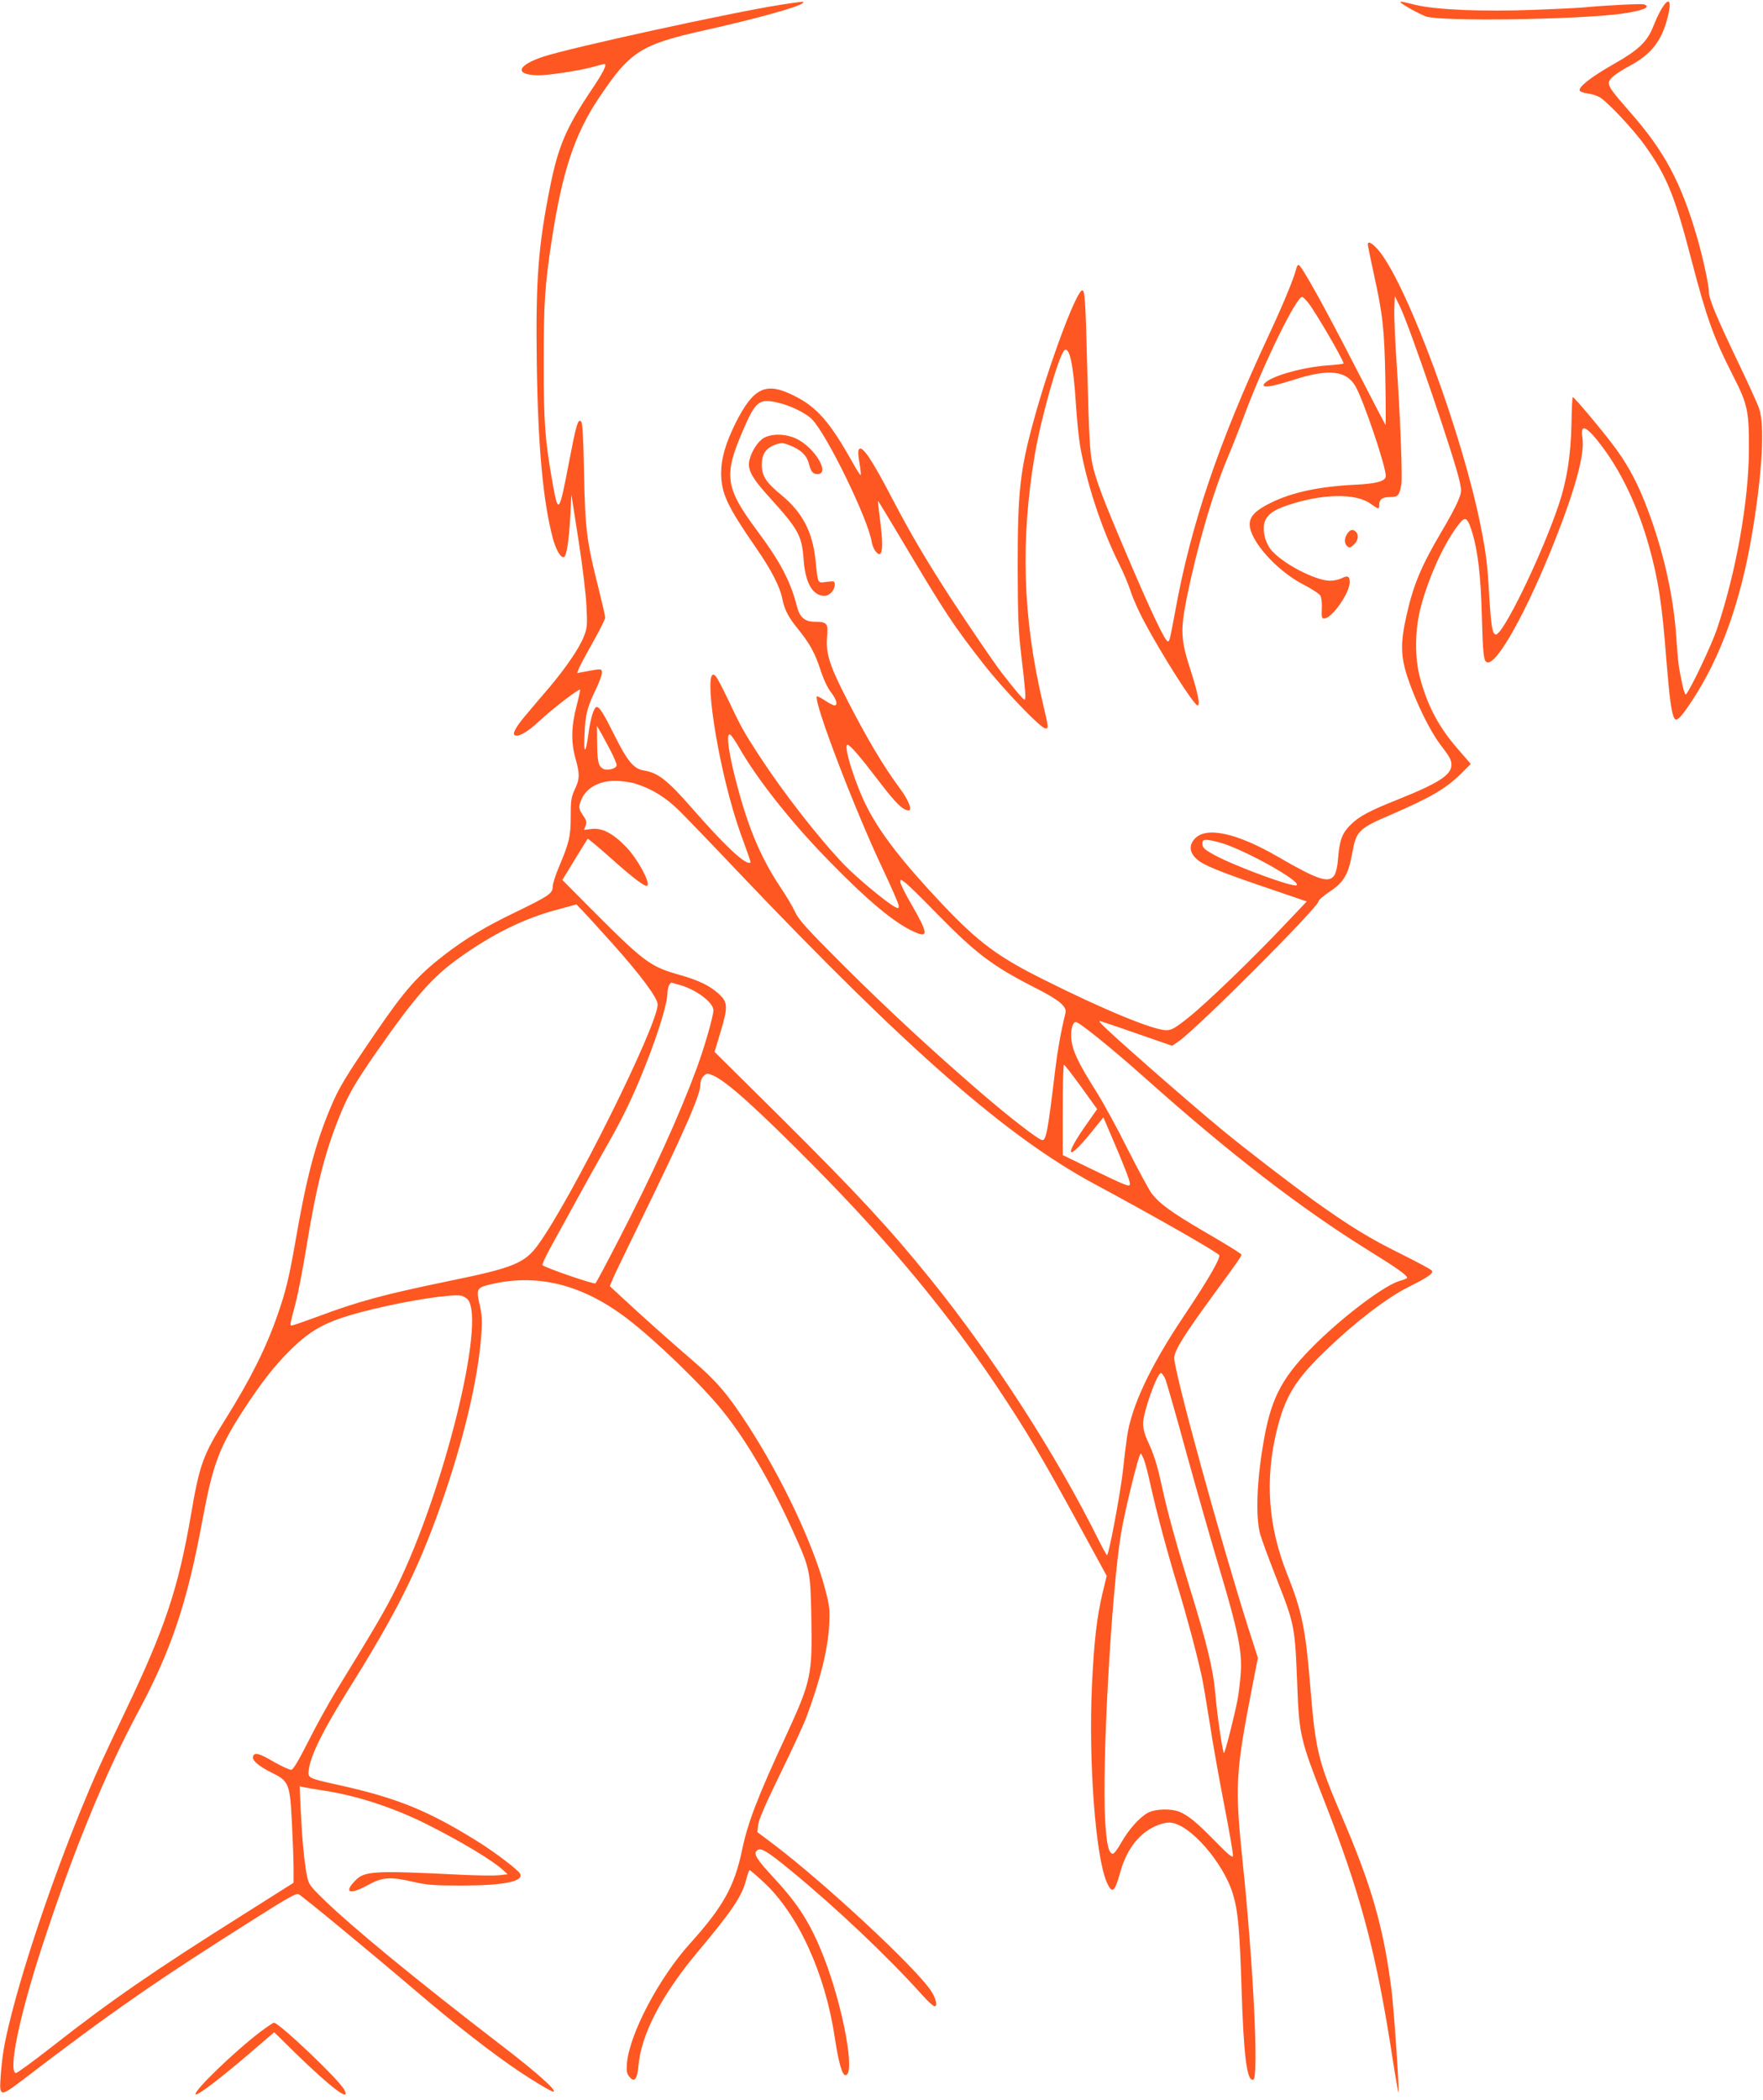<?xml version="1.0" standalone="no"?>
<!DOCTYPE svg PUBLIC "-//W3C//DTD SVG 20010904//EN"
 "http://www.w3.org/TR/2001/REC-SVG-20010904/DTD/svg10.dtd">
<svg version="1.0" xmlns="http://www.w3.org/2000/svg"
 width="1075pt" height="1280pt" viewBox="0 0 1075 1280"
 preserveAspectRatio="xMidYMid meet">
<g transform="translate(0,1280) scale(0.1,-0.1)"
fill="#ff5722" stroke="none">
<path d="M4755 12770 c-285 -44 -1283 -262 -1444 -316 -159 -53 -175 -110 -32
-113 60 -1 241 26 329 49 40 11 74 20 77 20 19 0 -6 -51 -79 -159 -153 -228
-202 -343 -251 -586 -73 -362 -89 -570 -82 -1075 7 -511 38 -846 98 -1072 20
-73 51 -124 69 -113 15 9 29 101 37 242 l7 138 43 -275 c24 -153 46 -333 49
-405 6 -119 4 -135 -16 -185 -28 -72 -110 -191 -210 -310 -45 -52 -106 -124
-136 -160 -63 -73 -90 -119 -77 -130 19 -17 77 15 152 85 79 74 241 198 248
191 2 -2 -8 -48 -22 -102 -32 -123 -34 -221 -5 -321 26 -94 25 -120 -5 -185
-22 -46 -25 -67 -25 -165 0 -121 -9 -160 -74 -313 -20 -47 -36 -99 -36 -116 0
-40 -25 -57 -230 -156 -180 -87 -301 -159 -432 -260 -162 -126 -238 -211 -414
-468 -191 -279 -230 -344 -282 -470 -92 -221 -146 -431 -212 -815 -37 -211
-57 -295 -106 -436 -71 -205 -167 -397 -320 -641 -136 -217 -158 -278 -209
-579 -78 -452 -158 -692 -400 -1199 -147 -308 -190 -403 -272 -603 -176 -432
-341 -921 -427 -1262 -40 -159 -52 -231 -62 -362 -9 -127 -4 -127 138 -19 538
412 815 604 1427 990 180 114 237 146 251 140 24 -12 435 -351 720 -594 227
-194 463 -378 626 -487 89 -60 195 -123 207 -123 31 0 -99 116 -313 280 -517
397 -914 723 -1091 896 -81 79 -87 89 -98 142 -16 86 -29 220 -37 390 l-7 153
24 -5 c13 -3 69 -13 124 -21 202 -31 423 -103 627 -205 206 -103 406 -223 468
-282 l25 -23 -50 -6 c-28 -3 -124 -2 -215 2 -562 28 -608 25 -667 -38 -69 -72
-28 -84 82 -23 87 48 137 51 278 18 77 -18 123 -22 287 -22 262 0 386 25 361
73 -13 23 -145 124 -246 188 -309 194 -501 273 -865 353 -184 41 -184 41 -177
94 12 88 89 242 235 476 295 470 427 732 565 1121 141 396 233 782 252 1056 6
82 4 117 -10 179 -22 92 -17 104 51 121 291 74 570 7 847 -204 173 -132 454
-403 583 -563 145 -180 296 -438 433 -742 100 -221 103 -235 108 -514 7 -355
-1 -392 -154 -724 -173 -373 -233 -529 -268 -696 -46 -223 -116 -348 -320
-574 -187 -208 -365 -545 -382 -725 -4 -50 -2 -64 15 -85 30 -37 48 -15 55 68
17 192 141 431 364 697 207 247 265 334 291 430 9 36 19 65 23 65 3 0 42 -33
86 -74 210 -195 374 -554 433 -946 23 -152 45 -230 65 -230 63 0 -14 417 -132
720 -80 203 -152 318 -301 479 -109 118 -129 149 -107 170 22 22 59 0 209
-123 275 -226 587 -521 801 -759 33 -37 66 -67 74 -67 20 0 7 52 -24 97 -98
145 -645 653 -956 889 l-101 76 5 45 c3 30 48 133 135 311 72 147 144 303 160
347 85 229 130 411 138 560 5 89 3 112 -24 215 -70 271 -265 685 -477 1010
-118 182 -187 262 -331 386 -126 108 -299 262 -438 391 l-68 63 20 48 c11 26
84 176 161 334 269 550 371 783 371 842 0 23 7 43 20 56 18 18 23 19 54 6 85
-35 274 -206 631 -567 454 -460 800 -878 1102 -1329 181 -271 275 -429 521
-881 l150 -275 -24 -100 c-36 -151 -53 -295 -66 -572 -21 -465 22 -1042 91
-1197 32 -72 48 -60 81 60 27 98 70 174 133 230 47 43 118 75 167 75 117 0
331 -242 389 -440 30 -99 40 -216 51 -560 13 -425 33 -581 72 -567 34 11 0
705 -64 1317 -49 473 -45 552 57 1075 l35 179 -55 171 c-174 548 -455 1570
-455 1657 0 45 59 139 241 388 147 200 174 239 168 244 -28 21 -93 61 -239
146 -189 111 -260 163 -308 225 -16 22 -82 144 -146 270 -63 127 -152 289
-197 360 -107 169 -142 245 -147 316 -4 54 9 99 28 99 20 0 217 -159 415 -335
526 -470 955 -800 1372 -1059 167 -103 233 -150 233 -165 0 -4 -19 -12 -42
-18 -89 -24 -326 -200 -507 -376 -205 -201 -274 -323 -321 -576 -46 -249 -56
-479 -27 -590 10 -36 58 -166 107 -290 104 -265 106 -278 120 -632 11 -301 19
-334 159 -692 226 -575 323 -939 422 -1584 18 -117 35 -211 36 -209 7 6 -28
517 -43 631 -48 377 -121 629 -299 1045 -148 345 -163 406 -195 792 -29 358
-51 465 -141 691 -116 290 -137 577 -65 873 52 213 113 312 303 495 178 171
368 317 502 384 122 61 154 84 141 100 -6 8 -89 52 -183 99 -195 96 -317 171
-531 324 -157 114 -427 321 -567 437 -218 180 -688 593 -733 643 -18 21 -18
21 10 12 16 -5 117 -39 225 -77 l196 -68 41 28 c116 81 852 818 852 853 0 8
31 34 68 59 84 55 113 103 136 228 25 142 38 155 238 241 240 104 332 157 425
248 l61 61 -76 88 c-118 134 -187 264 -233 435 -34 123 -32 297 4 432 51 194
149 404 237 512 36 45 50 34 79 -63 33 -112 50 -263 56 -487 7 -250 11 -289
32 -297 58 -23 244 312 416 747 124 314 181 526 166 620 -15 94 25 75 125 -59
117 -157 216 -369 280 -598 57 -203 80 -351 106 -688 20 -246 32 -336 50 -365
13 -21 40 6 108 110 174 263 296 602 366 1020 61 364 78 657 42 760 -10 30
-70 161 -132 290 -129 270 -174 378 -174 420 0 41 -35 203 -70 326 -99 342
-200 531 -412 772 -103 117 -128 151 -128 175 0 26 38 57 130 107 126 68 190
148 226 285 44 163 -16 129 -86 -48 -36 -91 -89 -142 -239 -227 -137 -78 -216
-139 -209 -162 3 -7 25 -15 50 -18 24 -3 58 -14 74 -24 53 -34 208 -200 276
-296 132 -186 180 -303 283 -700 92 -352 134 -469 252 -700 89 -174 98 -215
97 -450 -1 -314 -78 -748 -195 -1095 -34 -100 -162 -370 -189 -398 -4 -5 -15
24 -23 65 -23 108 -25 128 -37 298 -17 238 -76 503 -170 755 -57 154 -114 264
-194 375 -66 92 -255 318 -266 319 -3 1 -7 -72 -8 -162 -4 -194 -28 -344 -76
-489 -104 -311 -343 -803 -386 -796 -21 4 -28 52 -40 243 -10 184 -19 253 -51
415 -109 551 -439 1449 -616 1675 -40 50 -73 71 -73 44 0 -5 16 -83 35 -171
57 -259 66 -338 72 -648 3 -157 3 -283 1 -280 -3 3 -91 173 -197 378 -175 341
-310 584 -332 597 -4 3 -11 -7 -15 -22 -15 -61 -78 -214 -170 -411 -304 -652
-473 -1151 -568 -1677 -33 -177 -35 -185 -45 -185 -17 0 -108 192 -254 536
-139 326 -185 446 -206 544 -16 72 -21 171 -32 595 -10 403 -14 465 -30 465
-35 0 -203 -450 -298 -800 -82 -300 -96 -432 -96 -885 1 -304 4 -388 22 -540
25 -207 29 -262 21 -270 -5 -5 -67 68 -145 170 -52 69 -205 294 -310 455 -146
226 -240 385 -353 601 -128 245 -181 322 -202 301 -7 -7 -6 -35 2 -82 7 -39
10 -73 8 -76 -3 -2 -24 31 -48 74 -140 250 -219 341 -359 410 -171 86 -246 50
-355 -165 -62 -125 -89 -218 -89 -308 1 -124 37 -200 213 -455 92 -132 146
-238 160 -310 12 -63 37 -113 93 -181 73 -90 105 -147 138 -248 19 -59 44
-113 65 -140 35 -45 44 -81 22 -81 -7 0 -33 13 -58 30 -24 16 -46 27 -49 25
-24 -25 227 -683 400 -1049 55 -115 99 -218 99 -228 0 -16 -3 -17 -22 -7 -54
28 -236 180 -313 260 -159 167 -371 440 -517 664 -93 143 -112 177 -191 345
-30 63 -62 124 -71 135 -79 99 -14 -413 104 -815 15 -52 44 -140 65 -195 47
-131 46 -125 34 -125 -38 0 -154 110 -353 337 -147 168 -205 213 -290 226 -61
10 -100 55 -178 212 -69 138 -92 175 -110 175 -16 0 -37 -65 -49 -156 -18
-133 -31 -138 -25 -9 5 121 16 163 70 275 20 41 36 85 36 99 0 26 -1 26 -113
5 l-38 -7 11 29 c6 16 45 88 86 161 41 72 74 139 74 148 0 9 -18 88 -40 176
-73 289 -82 359 -89 701 -4 220 -9 310 -18 319 -19 19 -30 -21 -75 -255 -58
-304 -64 -313 -97 -131 -48 269 -56 374 -56 740 0 367 7 480 50 757 64 414
139 640 286 860 190 284 254 326 644 413 310 69 573 142 600 166 12 12 4 11
-140 -11z m3223 -1817 c43 -55 200 -323 215 -368 1 -3 -36 -8 -81 -11 -138 -8
-307 -50 -380 -94 -18 -11 -30 -25 -27 -30 9 -14 60 -4 190 37 207 66 314 54
369 -40 49 -83 186 -488 186 -549 0 -31 -57 -47 -191 -53 -216 -11 -380 -46
-508 -109 -93 -45 -131 -83 -131 -132 0 -99 164 -283 327 -367 51 -26 98 -57
104 -68 6 -11 10 -41 9 -67 -2 -68 -2 -72 15 -72 46 0 155 155 155 221 0 37
-13 43 -49 24 -17 -8 -48 -15 -71 -15 -90 0 -295 108 -361 190 -17 21 -33 56
-39 88 -18 94 18 141 138 181 212 72 418 76 508 11 51 -36 54 -36 54 -7 0 34
19 47 67 47 48 0 57 11 68 80 7 51 -7 420 -31 765 -8 127 -14 264 -12 305 l3
75 32 -65 c61 -127 337 -936 364 -1068 12 -58 11 -64 -13 -121 -14 -33 -57
-113 -96 -178 -125 -211 -175 -330 -216 -516 -38 -167 -36 -252 10 -386 49
-145 133 -315 193 -395 62 -81 71 -98 71 -129 0 -60 -76 -110 -320 -208 -181
-72 -243 -105 -295 -157 -50 -50 -66 -90 -75 -194 -4 -56 -13 -96 -24 -114
-33 -50 -100 -28 -343 113 -256 148 -442 187 -510 108 -34 -39 -30 -81 12
-120 40 -38 137 -78 456 -186 l217 -74 -128 -135 c-200 -212 -480 -482 -590
-570 -85 -68 -107 -80 -138 -80 -79 0 -382 125 -749 309 -281 140 -396 226
-619 461 -235 249 -371 423 -454 583 -73 140 -151 387 -122 387 15 0 76 -71
199 -232 96 -126 140 -168 174 -168 24 0 -2 64 -54 134 -99 133 -203 308 -323
543 -106 206 -129 280 -121 379 8 85 1 94 -78 94 -57 0 -89 28 -105 91 -39
155 -102 275 -247 469 -189 255 -201 331 -87 596 80 189 102 207 219 179 78
-18 171 -64 208 -103 93 -98 340 -607 362 -744 3 -20 14 -47 24 -59 42 -52 51
15 26 201 -7 57 -13 106 -12 107 2 1 75 -120 164 -270 244 -410 299 -493 482
-727 120 -153 347 -390 375 -390 21 0 21 -1 -18 165 -120 514 -134 984 -46
1505 38 223 144 598 179 633 31 31 56 -83 71 -321 6 -96 18 -213 26 -260 40
-230 133 -511 239 -722 25 -50 57 -125 70 -167 14 -43 50 -123 80 -179 110
-207 306 -514 327 -514 18 0 2 78 -47 229 -55 171 -57 232 -20 420 64 317 160
646 251 862 30 71 77 191 105 267 116 310 313 712 349 712 5 0 22 -17 38 -37z
m-4252 -2735 c19 -37 34 -74 34 -82 0 -22 -60 -37 -85 -21 -27 17 -33 44 -34
160 l-1 100 26 -45 c14 -25 41 -75 60 -112z m776 33 c111 -196 316 -456 546
-692 242 -249 408 -387 526 -439 88 -40 86 -11 -14 163 -39 66 -70 129 -70
140 0 18 1 18 28 -2 15 -10 104 -97 197 -193 240 -244 337 -317 602 -452 139
-70 189 -112 180 -150 -27 -108 -49 -233 -62 -341 -45 -377 -56 -435 -79 -435
-21 0 -196 135 -376 290 -299 258 -571 510 -841 779 -223 223 -270 275 -292
324 -15 32 -54 98 -86 145 -129 193 -209 388 -286 701 -38 157 -47 253 -20
231 8 -7 29 -38 47 -69z m-631 -227 c100 -30 189 -84 274 -169 44 -44 211
-217 370 -385 1017 -1068 1625 -1600 2156 -1886 352 -189 735 -407 762 -434
14 -13 -62 -145 -214 -372 -205 -305 -321 -552 -347 -738 -6 -41 -18 -137 -26
-214 -16 -137 -85 -506 -96 -506 -3 0 -27 44 -54 98 -256 516 -645 1118 -1024
1587 -254 314 -449 523 -905 977 l-410 406 38 126 c45 151 43 178 -15 230 -53
48 -122 81 -232 112 -190 54 -216 74 -586 446 l-133 134 75 123 c41 67 77 125
79 128 3 2 64 -49 137 -114 124 -111 203 -173 222 -173 34 0 -48 157 -123 236
-81 84 -146 118 -210 111 l-48 -6 10 26 c8 22 5 33 -17 64 -20 29 -25 45 -19
66 22 89 104 143 215 143 37 0 91 -7 121 -16z m3564 -359 c140 -37 498 -235
472 -261 -16 -17 -375 115 -502 184 -57 31 -71 43 -73 65 -4 33 14 35 103 12z
m-3702 -615 c175 -196 277 -333 277 -373 0 -129 -525 -1184 -729 -1465 -82
-113 -152 -141 -549 -222 -396 -82 -545 -122 -804 -219 -76 -28 -143 -51 -149
-51 -13 0 -12 2 25 143 14 54 44 209 66 345 57 350 109 558 192 767 56 143 99
219 233 411 237 340 341 458 505 575 199 143 393 239 590 292 l125 34 44 -46
c24 -25 102 -111 174 -191z m418 -256 c98 -29 199 -106 199 -152 0 -36 -53
-221 -101 -352 -109 -295 -270 -648 -483 -1060 -69 -134 -130 -248 -135 -253
-8 -8 -307 95 -323 111 -3 4 17 50 46 102 29 52 96 176 151 275 54 99 133 241
175 315 99 172 156 286 220 438 99 237 170 458 170 533 0 27 14 59 25 59 1 0
26 -7 56 -16z m2442 -620 l97 -135 -59 -84 c-146 -205 -130 -246 23 -58 l74
92 50 -117 c73 -169 112 -270 112 -288 0 -22 -18 -15 -227 86 l-183 89 0 275
c0 152 3 276 8 275 4 0 51 -61 105 -135z m-3741 -1295 c112 -129 -146 -1172
-436 -1759 -67 -134 -121 -228 -362 -620 -49 -80 -127 -221 -174 -315 -55
-109 -91 -171 -103 -173 -9 -2 -56 19 -105 47 -92 54 -119 61 -129 35 -9 -23
32 -59 114 -100 105 -51 111 -67 123 -306 5 -101 10 -224 10 -274 l0 -91 -307
-194 c-542 -341 -812 -527 -1167 -806 -115 -90 -214 -162 -220 -160 -46 15 21
341 156 757 189 582 389 1071 592 1448 201 375 298 664 390 1164 64 343 102
445 253 677 106 162 186 265 278 356 141 140 235 188 506 254 217 53 481 94
539 83 14 -2 33 -13 42 -23z m4254 -486 c8 -21 67 -225 129 -453 63 -228 153
-543 200 -700 111 -370 139 -503 131 -630 -3 -52 -12 -129 -20 -171 -21 -109
-78 -330 -83 -325 -9 9 -43 244 -53 365 -12 143 -52 309 -156 644 -81 263
-134 455 -169 615 -29 134 -49 197 -89 282 -16 35 -26 72 -26 103 0 67 85 307
109 307 6 0 18 -17 27 -37z m-132 -487 c8 -19 26 -87 40 -152 42 -186 99 -400
170 -634 58 -192 113 -399 145 -545 6 -27 27 -149 46 -270 18 -121 59 -350 90
-509 31 -159 55 -298 53 -309 -2 -14 -27 6 -108 89 -111 113 -163 157 -219
180 -49 20 -144 18 -189 -5 -51 -26 -120 -103 -165 -183 -21 -38 -44 -68 -51
-68 -25 0 -39 57 -47 200 -21 346 38 1400 97 1755 24 142 108 485 120 485 2 0
10 -15 18 -34z"/>
<path d="M4660 10132 c-38 -21 -78 -82 -91 -140 -12 -55 16 -106 123 -224 177
-195 197 -232 208 -378 10 -143 55 -222 127 -222 31 0 63 34 63 68 0 22 -3 23
-49 17 -58 -7 -53 -16 -69 137 -18 169 -80 287 -206 391 -95 78 -120 116 -121
185 0 65 25 103 82 123 37 13 45 13 87 -3 66 -25 104 -60 117 -109 14 -53 25
-67 54 -67 80 0 -18 164 -130 216 -63 30 -145 32 -195 6z"/>
<path d="M8216 9548 c-20 -28 -20 -62 -1 -78 13 -11 20 -9 40 10 27 25 32 59
13 78 -18 18 -35 15 -52 -10z"/>
<path d="M8540 12786 c0 -8 122 -76 157 -87 97 -30 908 -19 1180 16 138 19
195 41 148 58 -13 6 -240 -6 -365 -18 -30 -3 -169 -10 -308 -15 -307 -12 -594
0 -720 30 -90 22 -92 22 -92 16z"/>
<path d="M1592 418 c-159 -120 -416 -368 -399 -385 10 -9 141 90 317 240 l162
139 131 -129 c216 -210 339 -303 296 -221 -33 62 -397 408 -429 408 -5 0 -40
-24 -78 -52z"/>
</g>
</svg>
